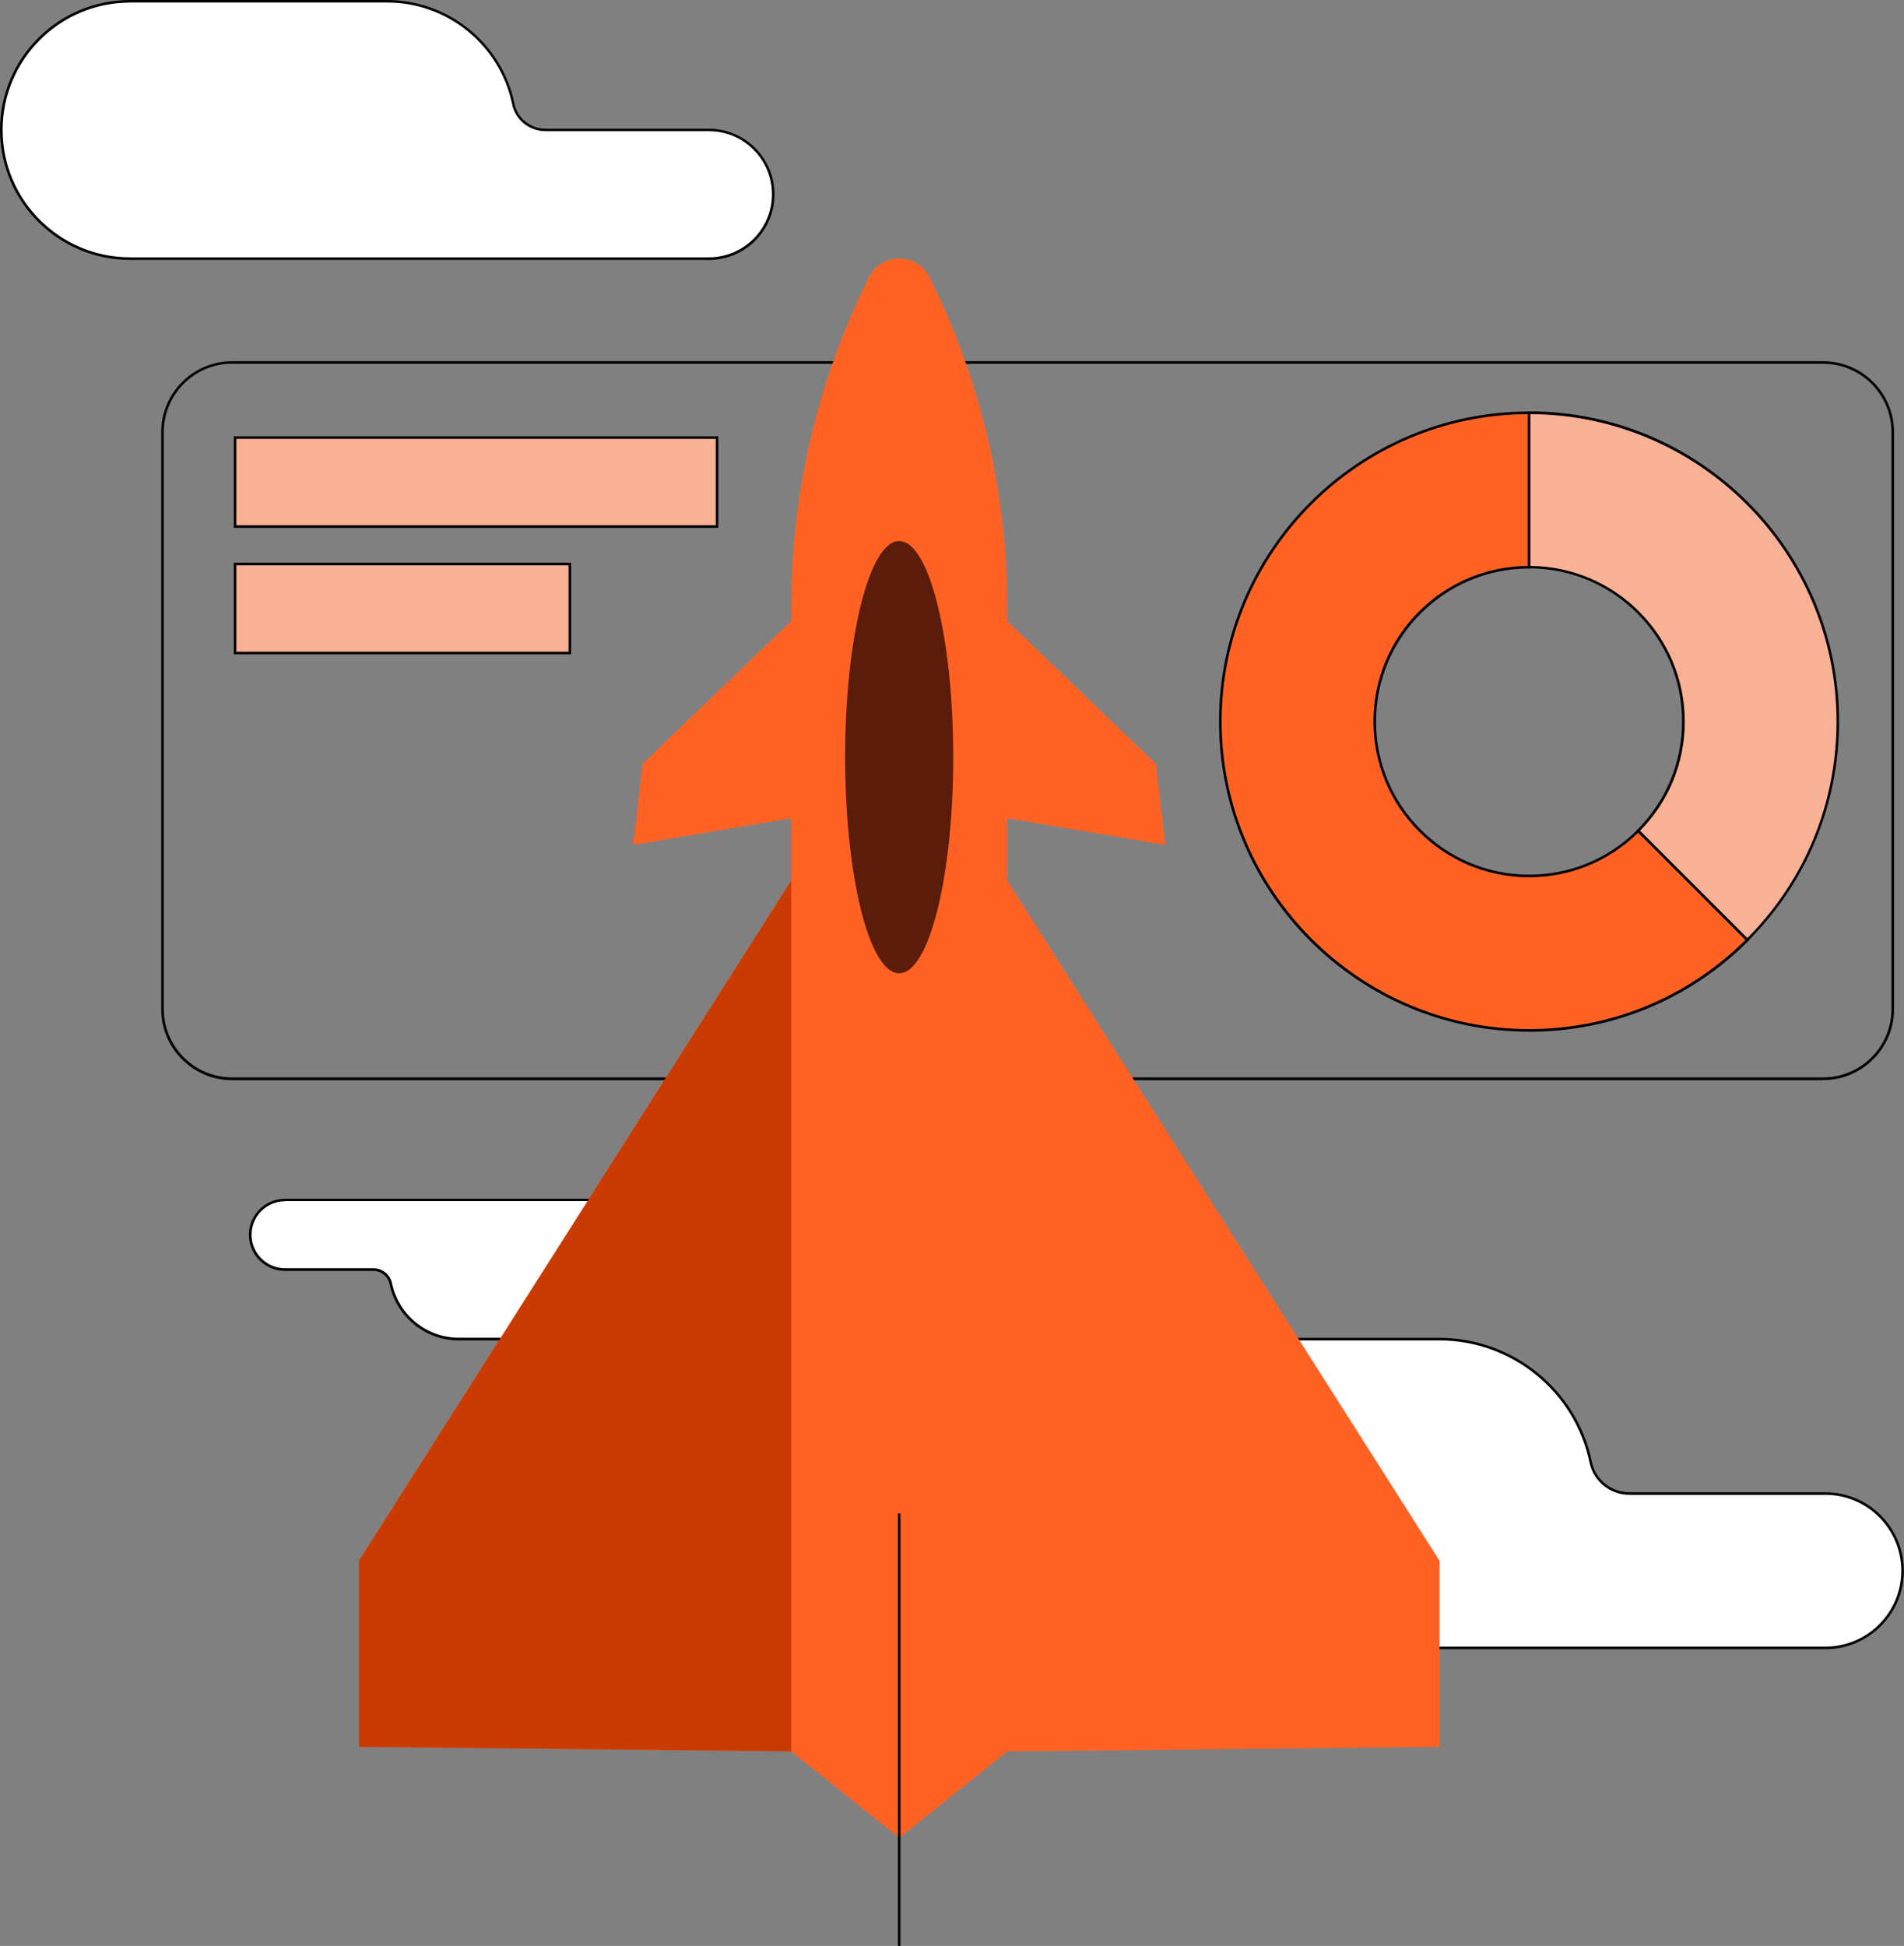 <?xml version="1.0" encoding="UTF-8"?>
<svg id="Layer_2" data-name="Layer 2" xmlns="http://www.w3.org/2000/svg" viewBox="0 0 220.15 224.98">
  <rect x="0" y="0" width="220.15" height="224.98" fill="#808080" stroke="none"/>
  <defs>
    <style>
      .cls-1, .cls-2, .cls-3, .cls-4, .cls-5, .cls-6 {
        stroke-width: 0px;
      }

      .cls-2 {
        fill: #f9b196;
      }

      .cls-3 {
        fill: #5b1c09;
      }

      .cls-4 {
        fill: #c93b02;
      }

      .cls-5 {
        fill: #ff6223;
      }

      .cls-6 {
        fill: #fff;
      }
    </style>
  </defs>
  <g id="Layer_1-2" data-name="Layer 1">
    <g>
      <g>
        <path class="cls-1" d="m210.8,124.89H26.84c-4.52,0-8.2-3.68-8.2-8.2V49.96c0-4.52,3.68-8.2,8.2-8.2h183.96c4.52,0,8.2,3.68,8.2,8.2v66.72c0,4.52-3.68,8.2-8.2,8.2ZM26.84,42.05c-4.36,0-7.9,3.55-7.9,7.9v66.72c0,4.36,3.55,7.9,7.9,7.9h183.96c4.36,0,7.9-3.55,7.9-7.9V49.96c0-4.36-3.55-7.9-7.9-7.9H26.84Z"/>
        <g>
          <path class="cls-6" d="m188.42,172.68c-2.15,0-4.05-1.49-4.48-3.6-1.66-8.13-8.86-14.25-17.49-14.25h-35.7c-9.86,0-17.85,7.99-17.85,17.85h0c0,9.86,7.99,17.85,17.85,17.85h80.32c4.93,0,8.93-4,8.93-8.92h0c0-4.93-4-8.92-8.93-8.92h-22.65Z"/>
          <path class="cls-1" d="m211.07,190.68h-80.33c-9.93,0-18-8.07-18-18s8.07-18,18-18h35.7c8.51,0,15.93,6.04,17.63,14.37.41,2.02,2.24,3.48,4.34,3.48h22.65c5,0,9.07,4.07,9.07,9.08s-4.07,9.07-9.07,9.07Zm-80.33-35.7c-9.76,0-17.7,7.94-17.7,17.7s7.94,17.7,17.7,17.7h80.33c4.84,0,8.77-3.94,8.77-8.77s-3.94-8.78-8.77-8.78h-22.65c-2.24,0-4.19-1.56-4.63-3.72-1.68-8.19-8.97-14.13-17.34-14.13h-35.7Z"/>
        </g>
        <path class="cls-5" d="m116.47,101.82v-7.22l18.27,3.09-1.08-9.37-17.19-16.51v-1.61c0-13.25-3.08-26.32-9.01-38.17-1.44-2.87-5.53-2.87-6.97,0-5.93,11.85-9.01,24.92-9.01,38.17v1.61h0s-17.19,16.51-17.19,16.51l-1.08,9.37,18.27-3.09h0s0,7.22,0,7.22l-49.98,78.64v21.51l49.98.52,12.5,10,12.49-10,49.98-.52v-21.51l-49.98-78.64Z"/>
        <g>
          <rect class="cls-1" x="103.82" y="175" width=".3" height="49.98"/>
          <ellipse class="cls-3" cx="103.97" cy="87.54" rx="6.25" ry="24.99"/>
          <g>
            <g>
              <path class="cls-5" d="m176.8,101.28c-9.86,0-17.85-7.99-17.85-17.85s7.99-17.85,17.85-17.85v-17.85c-19.72,0-35.7,15.98-35.7,35.7s15.98,35.7,35.7,35.7c9.86,0,18.78-4,25.24-10.46l-12.62-12.62c-3.23,3.23-7.69,5.23-12.62,5.23Z"/>
              <path class="cls-1" d="m176.8,119.28c-19.77,0-35.85-16.08-35.85-35.85s16.08-35.85,35.85-35.85h.15v18.15h-.15c-9.76,0-17.7,7.94-17.7,17.7s7.94,17.7,17.7,17.7c4.73,0,9.17-1.84,12.52-5.18l.11-.11.11.11,12.73,12.73-.11.11c-6.77,6.77-15.77,10.5-25.35,10.5Zm-.15-71.4c-19.53.08-35.4,16-35.4,35.55s15.95,35.55,35.55,35.55c9.45,0,18.33-3.66,25.03-10.31l-12.41-12.41c-3.39,3.33-7.86,5.17-12.62,5.17-9.93,0-18-8.07-18-18s7.99-17.92,17.85-18v-17.55Z"/>
            </g>
            <g>
              <path class="cls-2" d="m176.8,47.73v17.85c9.86,0,17.85,7.99,17.85,17.85,0,4.93-2,9.39-5.23,12.62l12.62,12.62c6.46-6.46,10.46-15.39,10.46-25.24,0-19.72-15.98-35.7-35.7-35.7Z"/>
              <path class="cls-1" d="m202.04,108.88l-.11-.11-12.73-12.73.11-.11c3.34-3.34,5.18-7.79,5.18-12.52,0-9.76-7.94-17.7-17.7-17.7h-.15v-18.15h.15c19.77,0,35.85,16.08,35.85,35.85,0,9.58-3.73,18.58-10.5,25.35l-.11.11Zm-12.41-12.83l12.41,12.41c6.65-6.7,10.31-15.59,10.31-25.03,0-19.55-15.87-35.47-35.4-35.55v17.55c9.86.08,17.85,8.12,17.85,18,0,4.76-1.83,9.23-5.17,12.62Z"/>
            </g>
          </g>
          <g>
            <rect class="cls-2" x="27.18" y="50.59" width="55.73" height="10.29"/>
            <path class="cls-1" d="m83.06,61.03H27.03v-10.59h56.03v10.59Zm-55.73-.3h55.43v-9.99H27.33v9.99Z"/>
          </g>
          <g>
            <rect class="cls-2" x="27.18" y="65.21" width="38.71" height="10.29"/>
            <path class="cls-1" d="m66.04,75.65H27.03v-10.59h39.01v10.59Zm-38.71-.3h38.41v-9.99H27.33v9.99Z"/>
          </g>
          <g>
            <path class="cls-6" d="m63.08,15.02c-1.79,0-3.38-1.24-3.74-3C57.96,5.25,51.96.15,44.77.15H15.02C6.81.15.15,6.81.15,15.02H.15c0,8.22,6.66,14.88,14.88,14.88h66.94c4.11,0,7.44-3.33,7.44-7.44h0c0-4.11-3.33-7.44-7.44-7.44h-18.88Z"/>
            <path class="cls-1" d="m81.96,30.05H15.02C6.74,30.05,0,23.31,0,15.02S6.74,0,15.02,0h29.75c7.11,0,13.3,5.05,14.72,12,.34,1.67,1.85,2.88,3.59,2.88h18.88c4.18,0,7.59,3.4,7.59,7.59s-3.4,7.59-7.59,7.59ZM15.02.3C6.91.3.3,6.91.3,15.02s6.61,14.73,14.73,14.73h66.94c4.02,0,7.29-3.27,7.29-7.29s-3.27-7.29-7.29-7.29h-18.88c-1.88,0-3.51-1.31-3.88-3.12-1.39-6.81-7.46-11.76-14.43-11.76H15.02Z"/>
          </g>
          <g>
            <path class="cls-6" d="m43.16,146.78c.97,0,1.83.67,2.02,1.62.75,3.67,3.99,6.42,7.88,6.42h16.09c4.44,0,8.05-3.6,8.05-8.05h0c0-4.44-3.6-8.05-8.05-8.05h-36.2c-2.22,0-4.02,1.8-4.02,4.02h0c0,2.22,1.8,4.02,4.02,4.02h10.21Z"/>
            <path class="cls-1" d="m69.15,154.98h-16.09c-3.88,0-7.25-2.75-8.03-6.54-.18-.87-.97-1.5-1.87-1.5h-10.21c-2.3,0-4.17-1.87-4.17-4.17s1.87-4.17,4.17-4.17h36.2c4.52,0,8.2,3.68,8.2,8.19s-3.68,8.2-8.2,8.2Zm-36.2-16.09c-2.14,0-3.87,1.74-3.87,3.87s1.74,3.87,3.87,3.87h10.21c1.05,0,1.96.73,2.17,1.74.75,3.65,4,6.3,7.73,6.3h16.09c4.35,0,7.9-3.54,7.9-7.9s-3.54-7.9-7.9-7.9h-36.2Z"/>
          </g>
        </g>
      </g>
      <polygon class="cls-4" points="91.48 101.82 91.48 202.49 41.5 201.97 41.5 180.46 91.48 101.82"/>
    </g>
  </g>
</svg>
